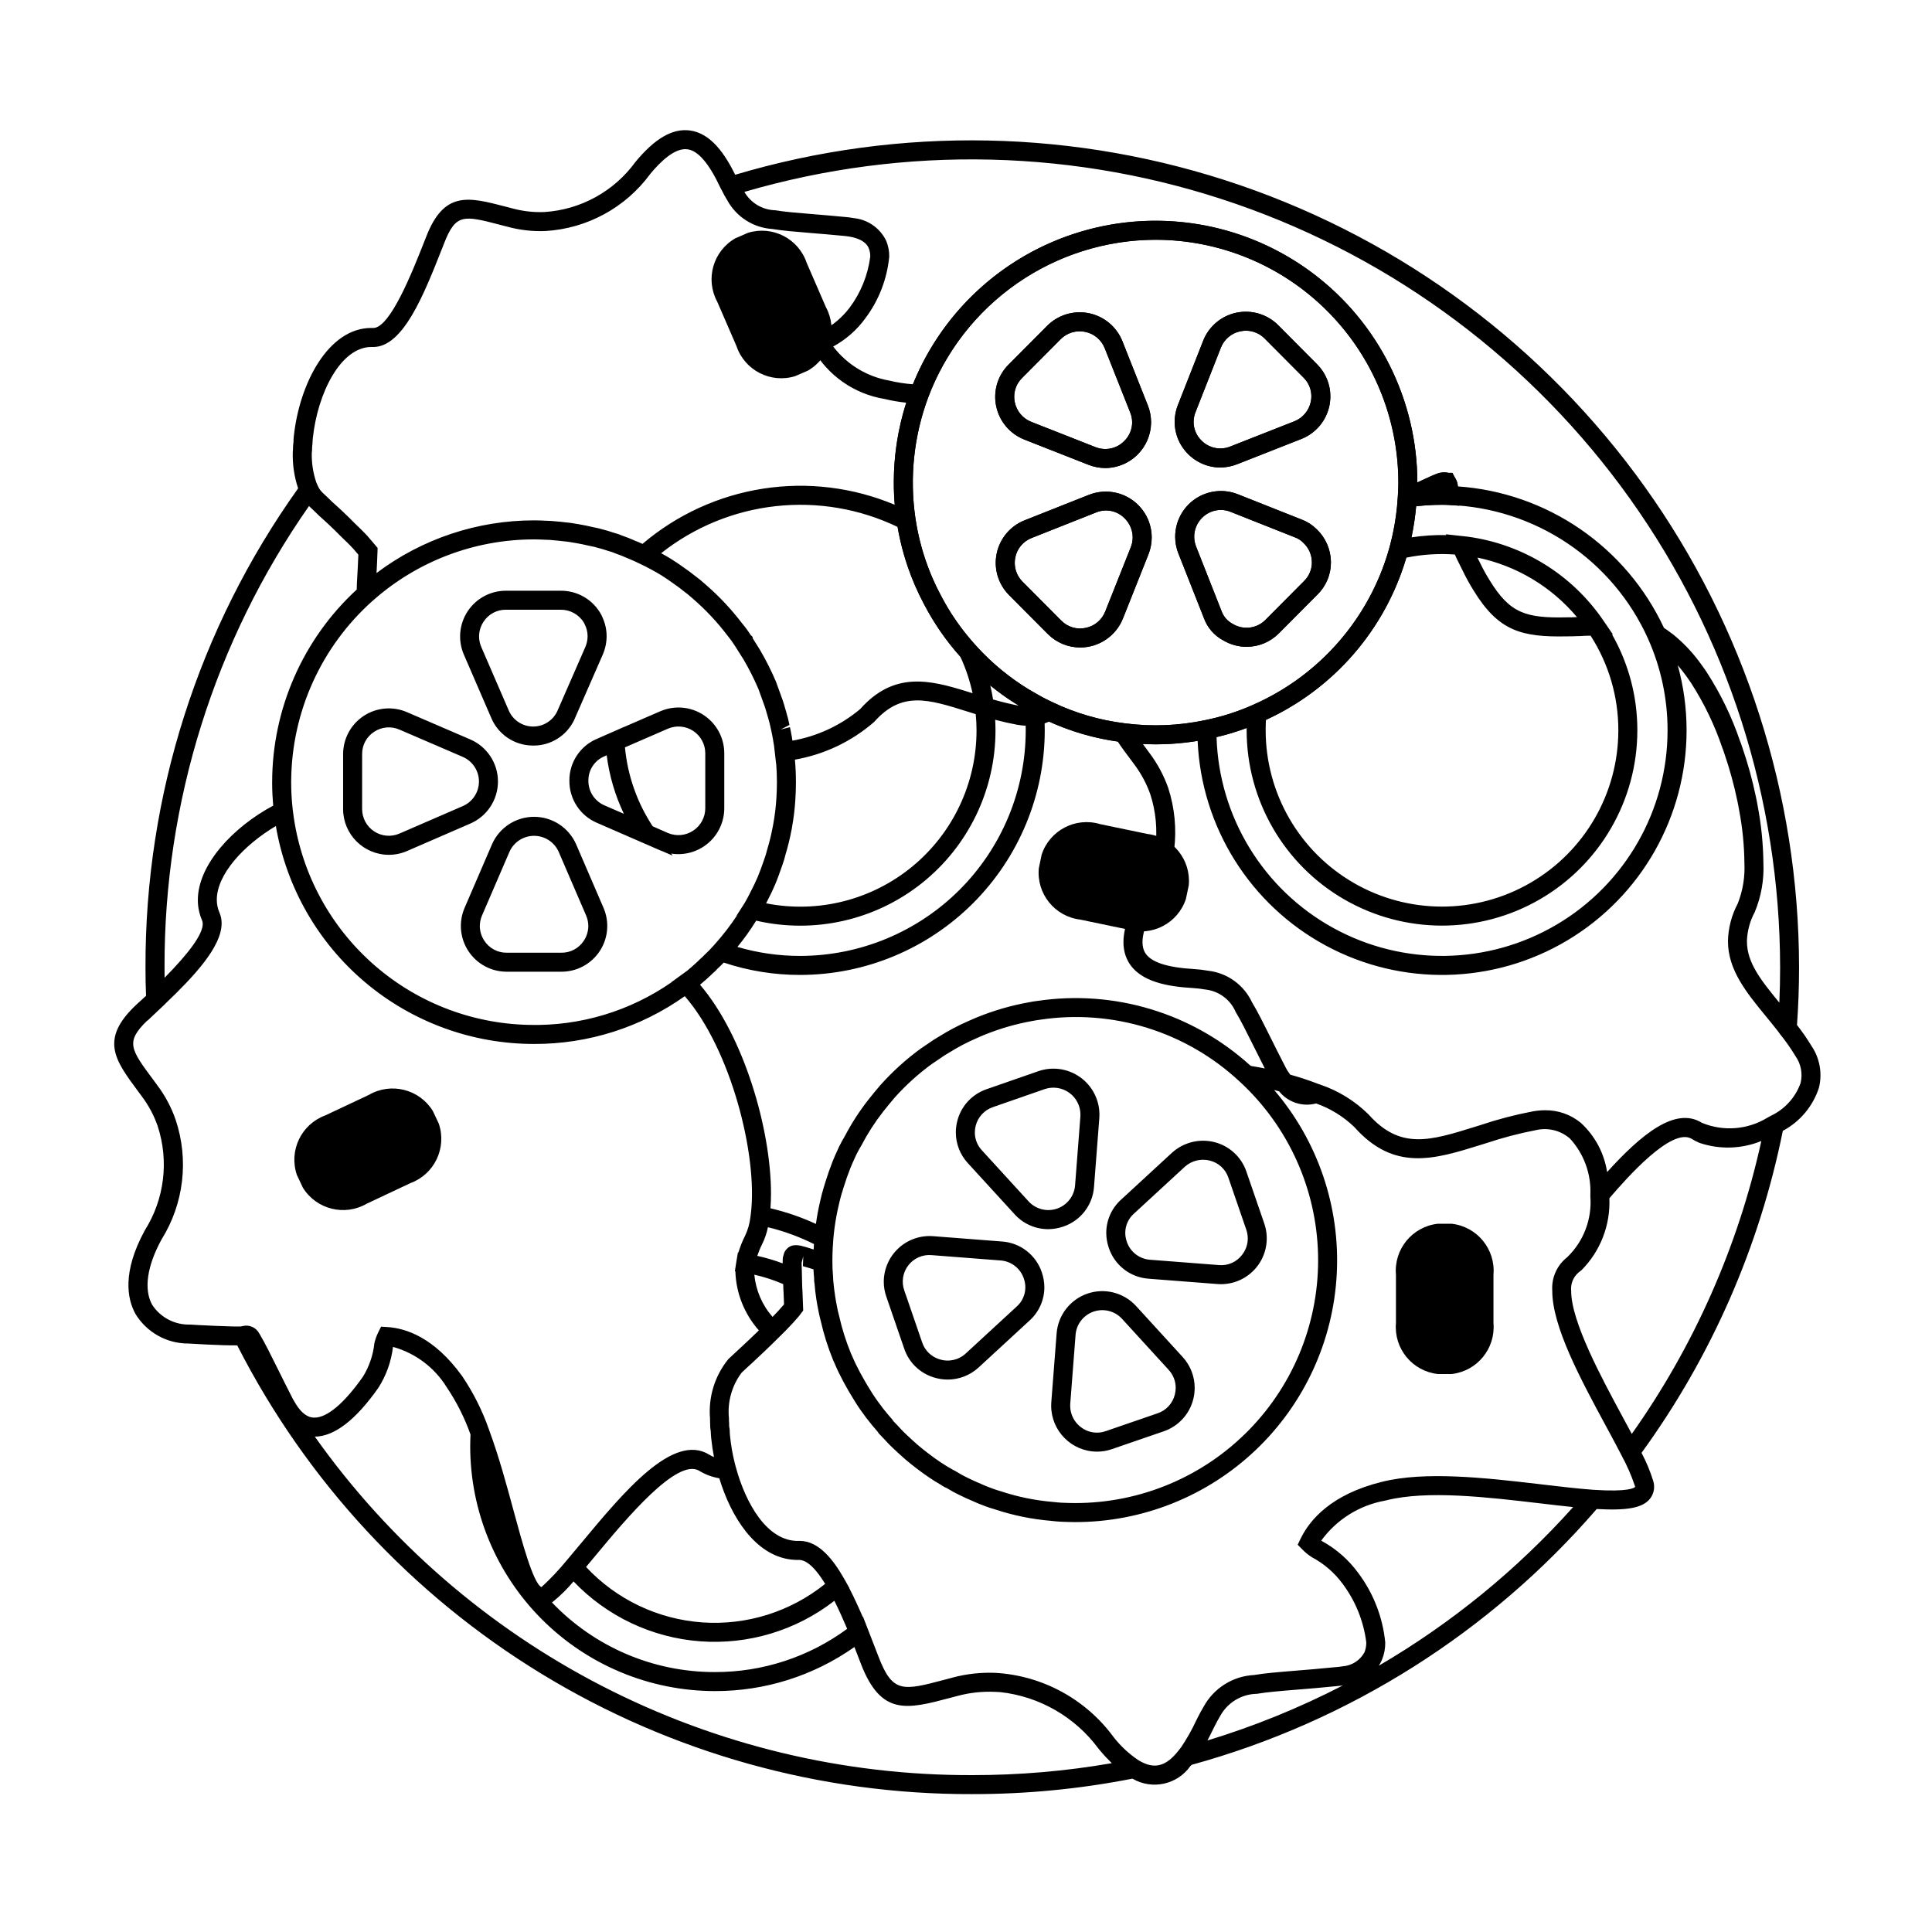 <?xml version="1.0" encoding="UTF-8"?>
<!-- Uploaded to: ICON Repo, www.svgrepo.com, Generator: ICON Repo Mixer Tools -->
<svg fill="#000000" width="800px" height="800px" version="1.1" viewBox="144 144 512 512" xmlns="http://www.w3.org/2000/svg">
 <g>
  <path d="m420.05 370.49-0.754 3.613c-0.633 6.762 4.234 12.793 10.977 13.602l12.516 2.606c6.504 1.953 13.375-1.637 15.492-8.086l0.754-3.613v-0.004c0.633-6.758-4.234-12.793-10.977-13.602l-12.516-2.606c-6.504-1.949-13.379 1.637-15.492 8.09zm-77.805-164.8-3.387 1.469c-5.891 3.379-8.012 10.836-4.781 16.809l5.09 11.73c2.156 6.438 9.051 9.984 15.543 7.992l3.387-1.469c5.887-3.383 8.008-10.84 4.781-16.812l-5.09-11.73v0.004c-2.156-6.441-9.051-9.984-15.543-7.992zm-81.965 236.07-1.574-3.34c-3.559-5.781-11.078-7.672-16.949-4.266l-11.566 5.445c-6.371 2.356-9.703 9.355-7.512 15.781l1.574 3.34h-0.004c3.559 5.785 11.078 7.676 16.949 4.266l11.566-5.445h0.004c6.367-2.352 9.699-9.352 7.512-15.781zm268.43 26.547h-3.695c-6.746 0.758-11.66 6.754-11.074 13.52v12.785c-0.586 6.762 4.328 12.762 11.074 13.516h3.695c6.746-0.754 11.66-6.754 11.074-13.516v-12.785c0.586-6.766-4.328-12.762-11.074-13.52z"/>
  <path d="m401.66 619.46c-40.289 0.125-79.824-10.926-114.21-31.918-34.387-20.996-62.281-51.109-80.582-87.004-4.391 0.051-12.773-0.48-12.875-0.488-5.738 0.043-11.078-2.922-14.074-7.812-2.219-3.988-3.59-11.074 2.441-22.152h-0.004c5.211-8.238 6.473-18.375 3.434-27.637-0.977-2.836-2.394-5.496-4.199-7.891l-1.004-1.359c-6.164-8.309-10.238-13.793-0.41-22.992 0.656-0.625 1.367-1.266 2.098-1.918l0.43-0.387c-0.109-2.508-0.148-4.969-0.148-7.543v-0.004c-0.133-45.5 14.016-89.895 40.449-126.93-1.059-3.164-1.535-6.5-1.406-9.836 0.039-0.309 0.055-0.617 0.051-0.926 0.008-0.52 0.051-1.043 0.129-1.559-0.004-0.488 0.023-0.973 0.082-1.457 1.48-14.043 9.156-28.734 20.531-28.734 0.152 0 0.305 0.004 0.453 0.012h0.062c4.488 0 10.371-14.895 13.535-22.914l0.453-1.141c4.742-12.367 11.238-10.676 21.039-8.121l1.777 0.461h-0.004c2.809 0.773 5.719 1.105 8.625 0.98 9.605-0.629 18.43-5.504 24.082-13.293 5.117-6.184 9.785-8.918 14.383-8.324 5.656 0.723 9.387 6.383 12.039 11.742l-0.004-0.004c43.781-13.031 90.539-12.07 133.75 2.75 43.211 14.82 80.715 42.762 107.28 79.922 26.562 37.16 40.863 81.691 40.906 127.37 0 5.117-0.184 10.254-0.547 15.285 1.395 1.777 2.684 3.633 3.852 5.566 2.191 3.242 2.906 7.262 1.965 11.059-1.594 4.906-5.023 9-9.574 11.426-6.203 30.805-18.973 59.91-37.441 85.332 1.246 2.352 2.273 4.809 3.066 7.348 0.559 1.652 0.246 3.473-0.84 4.836-1.93 2.375-5.894 3.16-14.105 2.703-28.27 32.723-65.621 56.312-107.31 67.781l-0.355 0.316c-3.465 4.949-10.152 6.414-15.363 3.356-13.984 2.746-28.203 4.117-42.453 4.098zm-174.23-94.738 0.004 0.004c19.723 27.82 45.848 50.496 76.172 66.105 30.324 15.609 63.953 23.703 98.059 23.594 12.391 0.012 24.762-1.047 36.969-3.164-1.141-1.117-2.227-2.289-3.246-3.519-0.043-0.059-0.094-0.117-0.145-0.176l-0.004-0.004-0.094-0.113c-6.207-8.426-15.656-13.871-26.059-15.02-0.461-0.035-0.93-0.062-1.402-0.074v0.004c-3.352-0.152-6.707 0.211-9.945 1.082l-1.898 0.5c-11.434 3.039-18.336 4.856-23.684-8.992l-1.727-4.473c-10.836 7.641-23.773 11.723-37.031 11.68-17.184-0.027-33.656-6.867-45.801-19.023-12.148-12.156-18.977-28.633-18.988-45.816 0-1.082 0.039-2.125 0.078-3.164-1.578-4.449-3.711-8.68-6.352-12.594-3.227-5.195-8.293-8.984-14.184-10.617l-0.012 0.043c-0.457 3.848-1.785 7.543-3.875 10.805-5.988 8.527-11.652 12.879-16.832 12.938zm218.46 85.859c3.984 2.375 7.106 1.582 10.422-2.652l0.668-0.852 0.004 0.004c1.531-2.269 2.879-4.66 4.031-7.144l0.438-0.863c0.523-1.023 1.004-1.965 1.516-2.773 2.688-4.934 7.742-8.113 13.352-8.402 2.883-0.488 6.43-0.773 10.918-1.141 3.051-0.25 6.555-0.531 10.602-0.941v0.004c0.656-0.043 1.312-0.121 1.961-0.23 2.43-0.164 4.613-1.555 5.789-3.691 0.34-0.848 0.508-1.758 0.488-2.672-0.719-5.656-2.898-11.027-6.324-15.586-2.152-2.898-4.926-5.285-8.117-6.977-0.902-0.578-1.734-1.258-2.481-2.027l-1.258-1.27 0.777-1.609c2.449-5.047 8.172-11.75 21.504-15.047l0.191-0.047c11.301-2.793 27.039-1.062 41.16 0.594l0.074 0.008c0.059 0.008 0.137 0.012 0.207 0.023l0.195 0.023 0.266 0.031 0.059 0.008 0.121 0.016 0.297 0.035c4.91 0.578 9.516 1.121 13.492 1.406 9.434 0.629 10.902-0.531 11.098-0.773l-0.109-0.344 0.004 0.004c-0.906-2.688-2.043-5.289-3.394-7.781-0.039-0.082-0.082-0.168-0.129-0.254-1.105-2.148-2.371-4.508-3.711-6.988l-0.031-0.051c-0.109-0.203-0.215-0.402-0.328-0.605-6.812-12.613-14.277-26.438-14.277-35.953l0.004 0.004c-0.246-3.438 1.238-6.769 3.953-8.891 4.34-4.18 6.594-10.078 6.141-16.086 0-0.148-0.004-0.297-0.004-0.445 0.262-5.477-1.672-10.832-5.375-14.883-0.117-0.109-0.242-0.211-0.363-0.316v0.004c-2.438-1.949-5.637-2.672-8.68-1.957-4.449 0.855-8.836 2.008-13.133 3.445l-1.5 0.465c-12.297 3.832-22.922 7.141-33.484-4.715h-0.004c-2.887-2.793-6.344-4.93-10.137-6.266-3.613 0.969-7.461-0.293-9.805-3.211-0.434-0.117-0.871-0.23-1.305-0.336v-0.004c11.566 13.512 17.504 30.949 16.582 48.711s-8.629 34.492-21.531 46.734c-12.898 12.242-30.012 19.062-47.797 19.051-1.246 0-2.539-0.051-3.832-0.102-0.941-0.062-1.719-0.117-2.5-0.223-5.055-0.418-10.047-1.434-14.863-3.027-0.836-0.242-1.691-0.516-2.555-0.832-1.305-0.473-2.578-1-3.852-1.586-0.848-0.344-1.723-0.762-2.609-1.191l-0.598-0.289c-0.348-0.156-0.715-0.352-1.074-0.547l-0.531-0.277c-0.574-0.316-1.105-0.637-1.633-0.953l-0.539-0.23c-0.191-0.098-0.379-0.207-0.559-0.328l-0.477-0.316c-1.098-0.637-2.016-1.199-2.934-1.824-1.078-0.715-2.234-1.555-3.332-2.394-1.094-0.824-2.129-1.66-3.172-2.547-0.969-0.859-1.992-1.785-2.973-2.707-0.688-0.637-1.344-1.289-1.938-1.938-0.586-0.637-1.113-1.211-1.691-1.789v-0.004c-0.293-0.262-0.543-0.57-0.734-0.914-0.98-1.121-2.023-2.367-3.016-3.672l-0.516-0.727c-1.004-1.32-1.934-2.695-2.781-4.117-0.934-1.477-1.871-3.141-2.75-4.746-0.855-1.605-1.648-3.238-2.332-4.871-0.164-0.336-0.242-0.5-0.324-0.707-1.41-3.441-2.531-6.992-3.344-10.621-0.234-0.84-0.453-1.824-0.621-2.754-0.195-0.922-0.348-1.871-0.512-2.867-0.211-1.324-0.367-2.754-0.473-4.078v-0.004c-0.105-0.496-0.141-1-0.113-1.504-0.078-0.688-0.133-1.477-0.168-2.297l-0.043-0.012c-0.574-0.199-0.961-0.309-1.32-0.414-0.719-0.191-1.082-0.312-1.438-0.43l0.09-2.621-0.434 1.738c-0.004 0.41 0.004 0.895 0.023 1.465h0.016l0.098 4.082c0 0.66 0.051 1.41 0.098 2.211l0.184 4.906-0.555 0.719c-0.383 0.551-0.809 1.07-1.273 1.555l-0.848 0.973c-1.434 1.559-2.676 2.801-3.969 4.047-2.508 2.508-4.848 4.699-6.934 6.633-1 0.898-1.922 1.77-2.75 2.551v-0.004c-2.59 3.469-3.785 7.777-3.348 12.082 0 0.215 0 0.438 0.004 0.66 0.043 0.383 0.059 0.766 0.047 1.148 0 0.27 0.031 0.539 0.09 0.801l0.062 0.562c0 0.484 0.043 1.059 0.09 1.539 0.246 2.445 0.672 4.871 1.273 7.254l0.262 0.98 0.059 0.211c2.508 9.145 8.133 19.551 16.641 19.34h0.039l0.004-0.004 0.215-0.004c5.176 0 9.035 5.32 11.605 9.785l0.016 0.02 0.016 0.031c0.07 0.117 0.137 0.234 0.203 0.352l0.023 0.047 0.035 0.051c0.078 0.145 0.164 0.289 0.242 0.434l0.98 1.766-0.023 0.023c1.293 2.496 2.508 5.164 3.57 7.625l0.074-0.059 4.148 10.695c3.734 9.656 6.41 8.945 17.703 5.957l1.938-0.516-0.004-0.004c3.719-0.988 7.566-1.406 11.41-1.234 12.426 0.746 23.867 6.988 31.223 17.027 1.82 2.336 3.996 4.371 6.445 6.031 0.09 0.055 0.176 0.109 0.266 0.164zm53.941-19.906c-0.508 0.07-1.043 0.129-1.578 0.164-4 0.406-7.539 0.695-10.613 0.941-4.367 0.355-7.816 0.637-10.543 1.094h0.004c-4.133 0.066-7.906 2.383-9.828 6.047-0.48 0.762-0.887 1.566-1.328 2.434l-0.418 0.82c-0.516 1.078-1.031 2.106-1.551 3.074 12.371-3.762 24.375-8.641 35.863-14.574zm-209.56-22.016c11.246 11.797 26.836 18.465 43.133 18.457 12.629 0.039 24.938-3.977 35.109-11.461-0.992-2.328-2.156-4.949-3.394-7.434v0.004c-10.109 7.859-22.777 11.684-35.551 10.738-12.77-0.949-24.734-6.606-33.574-15.871-1.648 1.98-3.492 3.793-5.5 5.41-0.074 0.055-0.148 0.109-0.223 0.156zm220.83 10.602h0.004c0.023 1.582-0.273 3.152-0.879 4.613-0.23 0.539-0.508 1.059-0.824 1.551 19.246-11.246 36.625-25.43 51.496-42.035-2.746-0.281-5.676-0.625-8.727-0.984-14.055-1.652-29.996-3.523-40.758-0.809l-0.012 0.004-0.262 0.066h0.004c-6.832 1.199-12.93 5.004-17.004 10.617l0.148 0.09c3.82 2.09 7.133 5 9.695 8.523 4.004 5.356 6.465 11.707 7.121 18.363zm-211.79-20c8.043 8.613 19.047 13.859 30.801 14.691 11.75 0.828 23.383-2.82 32.559-10.211-3.359-5.496-5.57-6.246-6.731-6.348v-0.004c-0.18-0.012-0.355-0.008-0.531 0.012-9.918 0-16.715-9.645-20.195-19.812-0.211-0.609-0.41-1.219-0.59-1.832h-0.004c-1.875-0.316-3.676-0.98-5.301-1.969-5.82-3.594-19.395 12.719-27.504 22.469-0.855 1.031-1.691 2.039-2.504 3.004zm-25.555-35.926c2.504 6.812 4.555 14.387 6.367 21.086 2.203 8.125 5.215 19.254 7.371 20.184h-0.004c2.352-2.16 4.547-4.481 6.574-6.941 1.227-1.441 2.523-3.004 3.879-4.629 11.473-13.797 24.469-29.438 34.023-23.531h-0.004c0.398 0.246 0.816 0.461 1.25 0.637-0.309-1.609-0.562-3.297-0.746-5.078-0.055-0.57-0.098-1.195-0.109-1.754-0.105-0.539-0.156-1.086-0.156-1.637v-0.258c0-0.168-0.008-0.336-0.027-0.5-0.004-0.324-0.012-0.652-0.012-0.988l0.004 0.004c-0.484-5.684 1.254-11.328 4.852-15.754 0.914-0.867 1.871-1.766 2.867-2.664 1.613-1.496 3.398-3.164 5.227-4.945h-0.004c-3.844-4.328-6.051-9.867-6.227-15.656l-0.129-0.02 0.289-1.91c0.031-0.195 0.059-0.387 0.094-0.582 0.023-0.184 0.059-0.363 0.09-0.547l0.332-1.938 0.129 0.02h-0.004c0.465-1.555 1.066-3.062 1.801-4.512 0.723-1.531 1.188-3.172 1.379-4.856l0.09-0.688 0.023-0.164c1.934-15.523-5.367-43.797-17.5-57.715v-0.004c-11.664 8.281-25.625 12.707-39.926 12.664-16.395 0.016-32.266-5.777-44.793-16.348-12.531-10.574-20.91-25.242-23.648-41.406-8.648 5.137-15.645 12.887-15.652 19.516-0.008 1.176 0.23 2.344 0.699 3.422 0.391 0.898 0.59 1.867 0.578 2.844 0 6.301-7.453 14.168-14.926 21.312v0.027l-4.742 4.481-0.004-0.078c-5.891 5.699-4.477 7.598 1.586 15.766l1.008 1.359-0.004 0.004c2.106 2.789 3.758 5.894 4.898 9.199 3.555 10.609 2.18 22.25-3.75 31.734-3.852 7.078-4.727 13.223-2.465 17.301 2.203 3.367 6 5.348 10.02 5.231 1.531 0.121 11.758 0.621 13.512 0.5 0.152-0.043 0.305-0.082 0.449-0.109v0.004c1.773-0.441 3.613 0.402 4.441 2.031l0.008 0.008v0.004l0.004 0.004v0.004l0.004 0.004v0.004l0.004 0.004c1.434 2.414 2.926 5.434 4.82 9.254 1.16 2.344 2.481 5.008 4.039 8.039 0.164 0.301 0.375 0.648 0.574 0.98l0.301 0.492c2.168 3.379 4.098 3.422 4.734 3.434 3.414 0.098 8.035-3.863 12.906-10.797l0.004 0.008c1.676-2.699 2.723-5.742 3.059-8.902 0.227-1.012 0.574-1.992 1.035-2.922l0.746-1.488 1.656 0.102c4.969 0.305 12.434 2.793 19.773 12.926h0.004c2.996 4.422 5.406 9.211 7.164 14.25zm123.06 10.324c0.266 0.113 0.52 0.254 0.758 0.422 0.387 0.23 0.859 0.516 1.293 0.754l0.57 0.301c0.262 0.141 0.531 0.289 0.812 0.414l0.66 0.316c0.797 0.383 1.578 0.762 2.426 1.105 1.238 0.566 2.387 1.047 3.582 1.477 0.773 0.289 1.52 0.523 2.316 0.754 4.504 1.496 9.172 2.445 13.902 2.832 0.801 0.102 1.477 0.148 2.144 0.195 1.25 0.051 2.477 0.102 3.652 0.102v-0.004c17.355 0.012 33.984-6.988 46.102-19.414 12.121-12.422 18.707-29.219 18.262-46.57-0.445-17.352-7.879-33.785-20.617-45.574l-0.102-0.09-0.004-0.008-0.004-0.004h-0.004c-14.195-13.277-33.68-19.328-52.898-16.434-0.719 0.098-1.359 0.188-1.996 0.324v-0.004c-4.398 0.781-8.699 2.023-12.836 3.703l-0.547 0.23c-0.5 0.211-1.023 0.43-1.543 0.676-2.492 1.074-4.898 2.34-7.195 3.781-0.875 0.5-1.727 1.047-2.547 1.637-0.836 0.574-1.445 1-2.106 1.426v-0.004c-3.535 2.586-6.789 5.527-9.719 8.781-1.082 1.285-2.144 2.543-3.16 3.844h0.004c-2.164 2.769-4.07 5.731-5.699 8.844-0.543 0.918-0.965 1.676-1.391 2.527-0.316 0.68-0.66 1.41-1 2.195l-0.227 0.535c-0.262 0.629-0.535 1.273-0.754 1.922-0.375 0.973-0.707 1.863-0.984 2.801-0.328 0.934-0.566 1.746-0.809 2.559l-0.195 0.637c-0.266 0.906-0.43 1.621-0.59 2.316-0.336 1.383-0.523 2.352-0.723 3.371-0.188 0.969-0.328 1.984-0.477 3-0.129 0.914-0.223 1.883-0.316 2.812l-0.168 2.481c-0.055 1.258-0.098 2.285-0.098 3.312-0.016 1.496 0.047 2.988 0.188 4.477 0.016 0.488 0.016 0.832 0.039 0.945 0.164 1.621 0.309 2.91 0.5 4.102 0.145 0.918 0.285 1.785 0.477 2.699 0.152 0.859 0.34 1.688 0.566 2.516l0.004 0.004c0.762 3.402 1.812 6.738 3.137 9.965l0.289 0.633c0.621 1.477 1.344 2.965 2.117 4.41 0.816 1.492 1.691 3.059 2.621 4.527v-0.004c0.898 1.496 1.883 2.934 2.953 4.312l0.512 0.707c0.852 1.066 1.637 2 2.457 2.934l0.367 0.52c0.645 0.645 1.23 1.273 1.855 1.957 0.508 0.547 1.062 1.102 1.668 1.664 0.953 0.906 1.938 1.793 2.832 2.586 0.93 0.789 1.898 1.566 2.922 2.344 1.02 0.781 2.086 1.555 3.098 2.227 1.059 0.727 2.098 1.336 3.168 1.945l0.113 0.059c0.109 0.055 0.223 0.121 0.34 0.191zm163.56-47.535c0 8.121 8.004 22.938 13.707 33.496 0.816 1.508 1.609 2.973 2.356 4.383 16.516-23.32 28.191-49.715 34.332-77.621-5.215 2.121-11.02 2.301-16.355 0.504l-0.02-0.008c0 0.004 0.031-0.004-0.016-0.004l-0.016-0.008-0.02-0.008h0.004c-0.699-0.289-1.371-0.637-2.008-1.039-5.258-3.215-17.137 10.25-21.84 15.723 0.305 7.102-2.367 14.008-7.375 19.055-0.266 0.227-0.543 0.441-0.816 0.641-1.402 1.219-2.125 3.043-1.934 4.891zm-216.46-4.32h-0.004c0.387 4.144 2.074 8.062 4.824 11.188l0.043-0.047c0.441-0.449 0.867-0.891 1.289-1.344l0.004-0.004 0.02-0.023 0.055-0.055 0.02-0.023 0.031-0.031 0.023-0.027v-0.004l0.031-0.027 0.023-0.031 0.031-0.031 1.055-1.199c0.172-0.18 0.305-0.328 0.414-0.461l-0.117-3.023c-0.051-0.82-0.098-1.637-0.102-2.363h-0.008c-2.461-1.066-5.019-1.898-7.637-2.492zm0.773-4.988h-0.004c2.285 0.5 4.535 1.164 6.727 1.988 0-0.625 0.016-1.133 0.051-1.523l0.246-0.898h-0.004c0.125-0.523 0.398-1.004 0.785-1.379 1.418-1.598 3.586-0.953 5.012-0.535v-0.004c0.23 0.055 0.457 0.125 0.68 0.207 0.461 0.156 0.707 0.238 1.035 0.324 0.152 0.043 0.289 0.082 0.418 0.121 0.004-0.16 0.016-0.316 0.02-0.477l0.051-0.957c-3.887-1.934-7.977-3.43-12.195-4.457-0.316 1.551-0.828 3.059-1.531 4.477-0.508 1.004-0.938 2.047-1.293 3.113zm3.5-12.605h-0.004c4.144 0.969 8.18 2.356 12.043 4.141 0.148-1.02 0.297-2.023 0.48-2.984 0.215-1.094 0.422-2.137 0.684-3.234 0.266-1.133 0.461-1.969 0.699-2.727v-0.004c0.062-0.262 0.137-0.523 0.227-0.777 0.277-0.934 0.543-1.832 0.867-2.738 0.281-0.953 0.656-1.973 1.035-2.941 0.211-0.652 0.535-1.426 0.852-2.176l0.227-0.543c0.375-0.867 0.738-1.645 1.102-2.422 0.508-1.02 0.988-1.875 1.523-2.785 1.75-3.34 3.801-6.512 6.125-9.484 1.055-1.359 2.16-2.668 3.262-3.977v0.004c3.231-3.606 6.828-6.863 10.738-9.715 0.738-0.477 1.305-0.867 1.871-1.258v-0.004c0.992-0.711 2.016-1.371 3.074-1.977 2.457-1.543 5.027-2.891 7.688-4.043 0.516-0.242 1.102-0.488 1.664-0.723l0.562-0.238h-0.004c4.449-1.812 9.074-3.152 13.805-3.996 0.68-0.145 1.445-0.254 2.269-0.367v0.004c20.367-3.019 41.012 3.238 56.281 17.055l0.309 0.195c1.234 0.191 2.441 0.41 3.621 0.656-1.18-2.312-2.223-4.41-3.164-6.297-1.805-3.625-3.227-6.488-4.551-8.664v0.004c-1.41-3.316-4.512-5.602-8.094-5.973-1.078-0.191-2.168-0.316-3.262-0.383-6.332-0.375-14.051-1.512-17.125-7.023-2.269-4.07-1.496-9.531 2.363-16.688h-0.004c5.219-8.242 6.492-18.379 3.484-27.656-1-2.816-2.418-5.465-4.207-7.856l-0.734-0.996c-0.703-0.961-1.363-1.855-1.992-2.672-0.641-0.867-1.191-1.664-1.684-2.422-6.285-0.887-12.41-2.668-18.191-5.289-0.395 0.176-0.789 0.332-1.188 0.469 0.02 0.59 0.031 1.195 0.031 1.824-0.012 17.184-6.84 33.66-18.988 45.816-12.145 12.152-28.617 18.996-45.801 19.02-6.891 0.016-13.738-1.09-20.273-3.269-0.473 0.492-0.961 0.969-1.457 1.422l-0.039 0.035-0.012 0.008-0.039 0.035-0.094 0.082c-0.273 0.344-0.586 0.66-0.934 0.938-0.301 0.254-0.551 0.512-0.801 0.766-0.84 0.789-1.824 1.684-2.918 2.582 11.566 13.516 18.805 38.223 18.809 55.316 0 1.363-0.051 2.676-0.141 3.93zm205.26-25.984c3.457-0.043 6.816 1.137 9.48 3.336 3.746 3.426 6.207 8.031 6.973 13.051 9.035-9.969 18.055-17.434 25.098-13.074l0.02 0.012 0.016 0.012c5.641 2.332 12.059 1.84 17.281-1.324v-0.004l0.02-0.012h0.004l0.02-0.012 0.004-0.004 0.02-0.012s-0.012-0.004 0.02-0.012l0.023-0.012 0.004-0.004 0.023-0.012 0.016-0.012 0.004-0.004 0.109-0.055 0.02-0.012 0.047-0.023 0.152-0.086h0.004l0.121-0.07 0.051-0.023 0.031-0.016 0.41-0.23 0.008 0.012c3.621-1.746 6.41-4.852 7.754-8.641 0.59-2.461 0.094-5.055-1.363-7.125l-0.043-0.07c-1.234-2.027-2.602-3.973-4.094-5.82l-0.535-0.738c-1.094-1.395-2.18-2.723-3.238-4.012-5.086-6.215-9.977-12.184-9.977-19.797l-0.004-0.004c0.07-3.481 0.961-6.898 2.598-9.973 1.348-3.422 1.949-7.098 1.762-10.77-0.047-4.664-0.508-9.316-1.383-13.898-0.191-1.094-0.32-1.816-0.477-2.508-0.883-4.269-2.039-8.477-3.457-12.598l-0.191-0.566c-0.098-0.289-0.191-0.582-0.32-0.871v0.004c-2.055-6.082-4.848-11.887-8.324-17.285-0.297-0.461-0.59-0.867-0.875-1.266l-0.5-0.699c-0.707-0.973-1.422-1.875-2.137-2.707h-0.004c1.559 5.613 2.348 11.414 2.344 17.238 0.008 22.824-11.992 43.973-31.594 55.676-19.602 11.699-43.91 12.227-64 1.387-20.09-10.836-32.996-31.445-33.98-54.25-4.793 0.789-9.66 1.066-14.516 0.828 0.348 0.469 0.707 0.961 1.082 1.469l0.738 1c2.082 2.785 3.731 5.867 4.891 9.141 3.457 10.629 2.066 22.234-3.797 31.746-2.016 3.734-4.07 8.828-2.391 11.836 1.426 2.562 5.703 4.016 13.074 4.449 1.262 0.078 2.523 0.227 3.773 0.449 5.035 0.594 9.402 3.75 11.551 8.344 1.418 2.328 2.883 5.277 4.742 9.008 1.18 2.371 2.527 5.082 4.137 8.188 0.215 0.445 0.461 0.871 0.746 1.273l0.512 0.719c2.535 0.707 5.039 1.531 7.438 2.461l0.453 0.156c4.84 1.625 9.242 4.34 12.871 7.934 8.398 9.422 16.281 6.977 28.227 3.254l1.492-0.461-0.004-0.004c4.5-1.508 9.098-2.711 13.758-3.602 1.082-0.199 2.184-0.301 3.285-0.305zm-269.09-22.617c13.414 0.316 26.578-3.641 37.598-11.297l-0.031-0.027 4.121-2.992v0.004c0.84-0.68 1.723-1.457 2.746-2.406l0.07-0.062 0.062-0.059c0.277-0.285 0.625-0.633 1.035-0.984 0.219-0.184 0.422-0.383 0.605-0.602 0.926-0.848 1.801-1.746 2.633-2.684l0.27-0.309c2.121-2.367 4.062-4.887 5.812-7.539l-0.074-0.02 1.859-2.898c0.09-0.141 0.176-0.281 0.262-0.422 0.645-1.066 1.156-2.098 1.668-3.121l0.016-0.023 0.023-0.055c0.656-1.262 1.234-2.461 1.766-3.715 0.562-1.344 1.055-2.746 1.535-4.109l0.168-0.48v-0.004c0.336-0.902 0.613-1.824 0.836-2.766 0.539-1.766 0.984-3.559 1.332-5.375l0.133-0.641v0.004c0.062-0.25 0.109-0.5 0.137-0.754 0.395-2.188 0.66-4.398 0.801-6.617 0.098-1.418 0.148-2.871 0.148-4.371 0-1.684-0.062-3.285-0.188-4.844l-0.023 0.004-0.551-4.844c-0.043-0.273-0.094-0.547-0.148-0.828-0.062-0.449-0.098-0.723-0.172-1.035-0.148-0.809-0.227-1.301-0.348-1.797l-0.121-0.555c-0.246-1.207-0.477-2.137-0.758-3.07-0.469-1.637-0.816-2.875-1.246-3.996l-1.383-3.832-0.004 0.004c-1.133-2.637-2.426-5.199-3.875-7.676-0.66-1.082-1.383-2.231-2.102-3.34l-0.195-0.297c-0.621-0.988-1.305-1.934-2.047-2.828-2.664-3.5-5.68-6.715-8.996-9.598-0.906-0.824-1.852-1.598-2.84-2.32-0.746-0.59-1.402-1.102-2.102-1.57-1.211-0.891-2.371-1.664-3.582-2.441-0.816-0.496-1.723-1.023-2.633-1.5-1.02-0.559-1.984-1.039-2.992-1.52l-1.398-0.668c-0.602-0.277-1.199-0.527-1.816-0.773-1.16-0.523-2.25-0.945-3.336-1.324h0.004c-0.496-0.227-1.008-0.406-1.535-0.539-1.34-0.438-2.441-0.773-3.582-1.059-0.305-0.098-0.621-0.172-0.938-0.223-0.289-0.055-0.582-0.109-0.871-0.18-1.188-0.285-2.336-0.527-3.488-0.719-1.102-0.191-2.188-0.383-3.32-0.477-0.855-0.102-1.664-0.199-2.422-0.25v0.004c-0.715-0.098-1.434-0.145-2.156-0.148-1.141-0.051-2.203-0.102-3.172-0.102v0.004c-15.754-0.016-30.961 5.758-42.734 16.219l-0.031 0.023v-0.004c-13.578 12.082-21.43 29.332-21.617 47.508-0.004 0.195-0.004 0.395-0.004 0.59h-0.004c0 2.316 0.129 4.633 0.379 6.938l0.055 0.465v0.004l0.062 0.516h0.004c1.891 15.312 9.227 29.434 20.668 39.785 11.438 10.352 26.219 16.246 41.641 16.609 0.129 0.004 0.258 0.008 0.387 0.008zm322.6-22.125c0.004 5.656 3.691 10.25 8.586 16.23 0.137-3.106 0.207-6.238 0.207-9.359h-0.004c-0.039-44.516-13.941-87.91-39.77-124.16-25.832-36.254-62.309-63.566-104.37-78.141-42.062-14.578-87.617-15.695-130.34-3.199 1.695 2.941 4.805 4.785 8.195 4.867 2.527 0.422 5.723 0.68 9.762 1.012 2.598 0.211 5.551 0.453 8.941 0.785 0.688 0.051 1.438 0.164 2.066 0.277 3.719 0.363 6.984 2.637 8.613 6 0.559 1.336 0.832 2.769 0.812 4.215-0.566 5.906-2.746 11.547-6.297 16.297-2.254 3.113-5.176 5.684-8.551 7.523 3.641 4.769 8.945 7.992 14.859 9.027 2.059 0.496 4.156 0.82 6.269 0.973 8.125-20.047 25.133-35.156 45.992-40.859 20.863-5.707 43.191-1.359 60.387 11.758 17.195 13.117 27.289 33.504 27.301 55.133 0.566-0.262 1.082-0.504 1.559-0.727 1.578-0.734 2.731-1.266 3.59-1.57 0.984-0.402 2.062-0.488 3.098-0.246h1.031l0.68 1.266v-0.004c0.332 0.496 0.57 1.051 0.691 1.637l0.078 0.629 0.012 0.055c11.621 0.801 22.812 4.703 32.418 11.297 9.602 6.594 17.266 15.637 22.191 26.191 0.074 0.047 0.137 0.098 0.207 0.145 0.422 0.277 0.906 0.605 1.391 0.984 0.633 0.43 1.23 0.906 1.797 1.422 2.441 2.109 4.621 4.504 6.488 7.137l0.488 0.676c0.34 0.477 0.688 0.957 1.012 1.465 3.66 5.672 6.609 11.773 8.777 18.168 0.16 0.371 0.305 0.754 0.422 1.141l0.168 0.488c1.492 4.32 2.707 8.73 3.633 13.203 0.164 0.711 0.305 1.523 0.449 2.305h-0.004c0.957 5 1.469 10.07 1.527 15.156 0.203 4.457-0.578 8.906-2.289 13.027-1.293 2.394-2.008 5.062-2.082 7.781zm-381.07-115.38c-25.043 35.836-38.41 78.527-38.285 122.25 0 0.934 0.004 1.848 0.016 2.758 6.715-6.805 10.105-11.582 10.109-14.262l0.004-0.004c0.004-0.336-0.062-0.672-0.195-0.98-0.734-1.688-1.113-3.508-1.105-5.352 0-9.383 9.352-19.34 19.969-25.012-0.172-1.922-0.27-3.879-0.281-5.836v-0.383h0.004c0.02-19.398 8.145-37.906 22.414-51.047v-0.004c0-0.922 0.062-2.082 0.152-3.633 0.09-1.484 0.191-3.328 0.277-5.606l-1.332-1.559c-1.008-1.098-2.129-2.168-3.254-3.242-2.027-2.078-4.051-3.953-5.824-5.527-0.945-0.941-1.781-1.727-2.516-2.414zm240.51 61.23c0.633 21.137 12.383 40.367 30.906 50.57 18.52 10.203 41.055 9.863 59.258-0.895 18.203-10.762 29.367-30.34 29.359-51.484 0.004-8.398-1.773-16.699-5.219-24.355v-0.004c-4.621-10.223-12.008-18.953-21.328-25.195-9.32-6.246-20.203-9.762-31.414-10.148l-1.672-0.051-0.004 0.004c-0.055-0.004-0.109-0.004-0.164 0-2.281 0.004-4.559 0.133-6.82 0.387-0.25 2.769-0.664 5.523-1.234 8.242 3.047-0.461 6.129-0.668 9.211-0.609l-0.094-0.207 5.797 0.637h-0.004c14.586 1.977 27.648 10.051 35.934 22.219v0.004l0.051 0.07 2.469 3.609-0.211 0.012h-0.004c4.402 7.734 6.711 16.484 6.699 25.387 0 18.496-9.867 35.586-25.887 44.832-16.016 9.25-35.75 9.25-51.77 0-16.016-9.246-25.883-26.336-25.883-44.832 0-0.195 0-0.395 0.004-0.59-2.606 0.965-5.273 1.766-7.981 2.398zm-126.97 55.613c5.41 1.586 11.016 2.387 16.652 2.379 15.848-0.027 31.039-6.336 42.242-17.547 11.199-11.211 17.496-26.406 17.508-42.254 0-0.41-0.004-0.809-0.016-1.199v-0.004c-0.672-0.035-1.344-0.109-2.012-0.219h-0.004l-0.02-0.004h-0.004l-0.094-0.012-0.035-0.004c-1.922-0.355-3.828-0.781-5.914-1.332 0.055 0.949 0.082 1.871 0.082 2.777l0.004-0.004c0.012 15.781-7.18 30.711-19.531 40.535-12.352 9.828-28.512 13.48-43.891 9.922-1.5 2.43-3.16 4.758-4.969 6.965zm140.06-60.172c-0.055 0.922-0.074 1.844-0.074 2.75 0 16.695 8.906 32.121 23.363 40.469 14.461 8.348 32.273 8.348 46.73 0 14.461-8.348 23.367-23.773 23.367-40.469 0.012-8.891-2.543-17.594-7.352-25.07-0.449 0.016-0.879 0.035-1.32 0.031-0.91 0.055-1.719 0.102-2.519 0.102-0.699 0.051-1.566 0.051-2.367 0.051-12.113 0.25-18.199-1.367-24.82-12.188v-0.004c-1.02-1.633-1.949-3.316-2.789-5.051l-1.391-2.801c-0.281-0.555-0.531-1.109-0.766-1.652l-0.004 0.004c-4.301-0.309-8.625-0.027-12.852 0.832-5.606 19.035-19.176 34.715-37.207 42.996zm-132.46 48.613h-0.004c13.719 2.715 27.93-0.859 38.73-9.742 10.801-8.883 17.051-22.137 17.035-36.121 0-1.359-0.07-2.766-0.211-4.273-0.602-0.184-1.195-0.371-1.785-0.555l-0.062-0.02c-0.117-0.039-0.242-0.078-0.359-0.113-10.469-3.293-17.387-5.457-24.66 2.695l-0.051 0.055c-5.957 5.188-13.219 8.641-21 9.996 0.176 1.922 0.266 3.891 0.266 5.969 0 1.625-0.051 3.191-0.156 4.711-0.145 2.34-0.426 4.672-0.836 6.977-0.047 0.387-0.117 0.766-0.207 1.141-0.395 2.106-0.906 4.191-1.527 6.242-0.254 1.07-0.574 2.129-0.957 3.164-0.664 1.898-1.191 3.391-1.801 4.836-0.586 1.379-1.215 2.699-1.902 4.016-0.172 0.344-0.344 0.684-0.516 1.023zm6.309-46.68c0.156 0.621 0.266 1.242 0.375 1.863 0.102 0.457 0.18 0.922 0.234 1.387 0.023 0.105 0.043 0.215 0.062 0.32h0.004c6.598-1.168 12.773-4.047 17.914-8.344l0.016-0.016c8.934-10.035 18.332-7.769 28.25-4.691l0.168 0.051 0.02 0.008c0.27 0.082 0.543 0.168 0.812 0.254l0.051 0.016 0.098 0.031 0.059 0.016 0.215 0.07 0.121 0.039c-0.715-3.34-1.801-6.59-3.238-9.691-3.777-4.191-7-8.852-9.586-13.863-3.461-6.41-5.84-13.344-7.047-20.523-10.051-4.824-21.25-6.731-32.332-5.496-11.078 1.23-21.586 5.555-30.328 12.469 0.887 0.469 1.801 1.008 2.676 1.539 1.359 0.867 2.609 1.703 3.812 2.594 0.715 0.477 1.477 1.066 2.231 1.664 1.094 0.797 2.141 1.652 3.141 2.562 3.539 3.07 6.754 6.496 9.594 10.223l0.02 0.023 0.012 0.012c0.812 0.953 1.551 1.969 2.215 3.031l0.535 0.512 0.031 0.375c0.656 1.016 1.309 2.059 1.922 3.066 1.59 2.715 3.004 5.527 4.238 8.418l1.422 3.926c0.469 1.211 0.867 2.594 1.25 3.949 0.43 1.453 0.699 2.535 0.914 3.617l-2.316 1.199zm88.953-1c7.016 0.898 14.129 0.613 21.043-0.852 3.938-0.797 7.785-1.973 11.488-3.519l1.27-0.555c0.129-0.055 0.254-0.113 0.383-0.172h0.004c17.27-7.75 30.27-22.684 35.566-40.852 0.074-0.25 0.145-0.504 0.211-0.754l0.137-0.512v-0.004c0.879-3.332 1.496-6.731 1.836-10.16l0.215-2.719c0.098-1.246 0.145-2.488 0.145-3.734 0-20.258-9.543-39.328-25.75-51.48-16.211-12.148-37.191-15.957-56.637-10.273-19.441 5.68-35.078 20.188-42.195 39.152l-0.023 0.062v-0.004c-3.758 10.098-4.938 20.969-3.434 31.637l0.09 0.613 0.02 0.117c1.055 7.043 3.324 13.852 6.715 20.117 2.301 4.465 5.148 8.625 8.477 12.387l0.66 0.734c0.07 0.078 0.137 0.16 0.211 0.238v0.004c4.027 4.473 8.684 8.336 13.824 11.469l3.805 2.164c0.895 0.473 1.809 0.914 2.731 1.352 5.984 2.844 12.391 4.707 18.969 5.516zm-35.121-6.344c2.539 0.723 4.723 1.246 6.879 1.66-2.656-1.609-5.199-3.402-7.609-5.367 0.293 1.223 0.535 2.461 0.73 3.707zm128.36-37.598 0.703 1.406c0.766 1.586 1.617 3.125 2.547 4.621 5.34 8.734 9.57 10.055 20.488 9.805 0.758 0 1.504 0.004 2.258-0.047 0.133 0 0.262-0.004 0.391-0.004-6.769-8.082-16.066-13.645-26.387-15.781zm-291.46-2.566-0.031 0.992c-0.074 2.254-0.168 4.121-0.254 5.668 12.039-9.066 26.703-13.969 41.773-13.957 1.047 0 2.199 0.051 3.297 0.102 0.754 0.035 1.664 0.055 2.527 0.168 0.684 0.035 1.59 0.145 2.449 0.25 1.176 0.098 2.41 0.305 3.644 0.52 1.246 0.211 2.516 0.477 3.832 0.789l0.586 0.121 0.004 0.004c0.484 0.082 0.965 0.195 1.438 0.344 1.082 0.262 2.301 0.633 3.578 1.059h-0.004c0.688 0.172 1.359 0.402 2.004 0.695 1.02 0.344 2.254 0.828 3.426 1.359 0.629 0.242 1.277 0.523 1.934 0.82l-0.004 0.004c9.094-7.742 20.16-12.812 31.961-14.641 11.805-1.832 23.883-0.348 34.895 4.277-0.164-1.945-0.246-3.918-0.246-5.898-0.008-7.184 1.102-14.32 3.297-21.16-1.93-0.195-3.84-0.52-5.723-0.98-8.059-1.309-15.082-6.215-19.086-13.332l-0.758-1.551 1.172-1.266v0.004c0.668-0.754 1.43-1.422 2.269-1.98 2.773-1.484 5.199-3.555 7.102-6.062 2.965-3.965 4.852-8.629 5.477-13.543 0.02-0.762-0.117-1.523-0.402-2.231-0.246-0.566-0.984-2.289-4.898-3.031l-0.004-0.004c-0.523-0.098-1.051-0.168-1.582-0.215-3.414-0.332-6.344-0.57-8.914-0.781-4.156-0.34-7.445-0.609-10.156-1.059-5.016-0.324-9.516-3.191-11.93-7.602-0.527-0.848-1.012-1.727-1.449-2.625l-0.281-0.512c-3.094-6.621-5.984-10.02-8.836-10.383-3.344-0.453-7.203 3.32-9.859 6.543v-0.004c-6.539 8.922-16.719 14.465-27.762 15.121-3.406 0.141-6.809-0.246-10.098-1.145l-1.77-0.457c-9.871-2.574-11.93-3.113-15.074 5.074l-0.457 1.16c-4.836 12.242-10.309 26.098-18.238 26.102-0.152 0.004-0.324-0.004-0.488-0.008-8.137 0-14.273 12.219-15.531 24.199-0.039 0.406-0.082 0.875-0.082 1.301-0.059 0.602-0.102 0.922-0.102 1.211l-0.004-0.004c0.008 0.457-0.02 0.91-0.086 1.359-0.066 2.656 0.336 5.305 1.195 7.816l0.395 0.906 0.031 0.066c0.289 0.656 0.707 1.246 1.223 1.742l0.016 0.016c0.781 0.73 1.656 1.559 2.535 2.434 1.746 1.543 3.856 3.504 5.918 5.613 1.137 1.086 2.328 2.231 3.477 3.477zm190.65 239.5c-6.703-0.023-12.129-5.453-12.148-12.152 0-0.301 0.012-0.602 0.031-0.906l1.41-18.246c0.363-4.824 3.555-8.973 8.125-10.562 4.57-1.586 9.645-0.309 12.918 3.254l12.344 13.508c2.062 2.234 3.203 5.164 3.203 8.203 0 1.008-0.125 2.008-0.367 2.984-0.992 3.973-3.926 7.176-7.793 8.512l-13.762 4.734v0.004c-1.273 0.441-2.613 0.668-3.961 0.668zm-7.109-12.148v-0.004c0.004 2.211 1.039 4.293 2.793 5.633 1.875 1.477 4.379 1.887 6.629 1.086l13.762-4.734c2.273-0.766 3.992-2.648 4.555-4.981 0.145-0.582 0.219-1.184 0.223-1.785 0-1.77-0.676-3.473-1.887-4.766l-0.004-0.008-12.34-13.504v0.004c-1.918-2.082-4.891-2.824-7.562-1.895-2.672 0.934-4.539 3.359-4.746 6.184l-1.406 18.238c-0.012 0.176-0.016 0.352-0.016 0.527zm-32.453-6.949v-0.004c-1.281 0-2.551-0.203-3.769-0.594-3.648-1.141-6.531-3.957-7.754-7.578l-4.742-13.781c-0.453-1.273-0.684-2.613-0.684-3.965 0.008-3.383 1.426-6.609 3.914-8.902 2.484-2.293 5.816-3.445 9.188-3.18l18.23 1.41c4.859 0.336 9.031 3.578 10.562 8.203 0.434 1.273 0.66 2.609 0.664 3.953-0.008 3.383-1.461 6.606-3.992 8.852l-13.43 12.375c-2.234 2.055-5.152 3.199-8.188 3.207zm-11.211-22.715 0.121 0.309 4.328 12.594c0.715 2.109 2.394 3.75 4.523 4.414 2.445 0.816 5.141 0.23 7.023-1.527l13.438-12.383c1.484-1.289 2.336-3.152 2.348-5.113 0-0.797-0.137-1.59-0.398-2.344-0.895-2.707-3.34-4.606-6.184-4.805l-18.234-1.41c-2.394-0.219-4.734 0.805-6.203 2.707-1.469 1.906-1.867 4.426-1.047 6.691zm83.656-2.566c-0.32 0-0.648-0.016-0.973-0.039l-18.23-1.41-0.004-0.004c-4.859-0.336-9.035-3.578-10.562-8.203-0.434-1.273-0.66-2.609-0.664-3.953 0.008-3.383 1.461-6.606 3.992-8.852l13.43-12.375c3.055-2.773 7.297-3.824 11.293-2.797 3.93 1.004 7.09 3.918 8.41 7.758l4.738 13.758c1.285 3.703 0.703 7.801-1.566 11-2.269 3.199-5.945 5.106-9.867 5.113zm-25.391-13.617-0.004-0.004c0 0.797 0.137 1.59 0.398 2.344 0.895 2.703 3.336 4.602 6.18 4.801l18.234 1.41c2.383 0.223 4.711-0.809 6.152-2.719 0.969-1.234 1.5-2.758 1.5-4.324 0-0.805-0.137-1.605-0.402-2.363v-0.004l-4.738-13.758c-0.758-2.246-2.606-3.949-4.906-4.519-2.348-0.602-4.84 0.016-6.641 1.641l-13.43 12.375c-1.484 1.289-2.34 3.152-2.348 5.117zm-20.457-0.961-0.004-0.004c-3.383-0.008-6.606-1.441-8.871-3.953l-12.348-13.504h-0.004c-2.07-2.223-3.223-5.148-3.223-8.188 0.004-1.008 0.129-2.008 0.375-2.984 0.996-3.977 3.945-7.176 7.832-8.48l13.758-4.789c3.719-1.254 7.812-0.645 11.004 1.645 3.191 2.285 5.086 5.969 5.09 9.895 0 0.301-0.012 0.605-0.031 0.906l-1.41 18.25c-0.34 4.828-3.551 8.98-8.145 10.52-1.293 0.449-2.656 0.68-4.027 0.684zm-19.414-25.617c0.004 1.762 0.68 3.461 1.895 4.742l12.359 13.516c1.91 2.078 4.871 2.828 7.543 1.906 2.668-0.918 4.539-3.332 4.766-6.144l1.406-18.234c0.012-0.184 0.02-0.367 0.02-0.551v-0.004c-0.012-2.297-1.129-4.449-2.996-5.781-1.871-1.336-4.266-1.695-6.445-0.965l-13.742 4.781 0.004 0.004c-2.273 0.758-4 2.625-4.582 4.949-0.148 0.582-0.227 1.18-0.227 1.781zm-109.53-42.617h-14.559c-4.074 0-7.875-2.051-10.117-5.457-2.242-3.402-2.625-7.707-1.016-11.453l7.258-16.832c1.934-4.438 6.316-7.305 11.156-7.305 4.84 0 9.219 2.867 11.156 7.301l7.258 16.836c1.609 3.746 1.23 8.051-1.012 11.457-2.242 3.402-6.047 5.453-10.125 5.453zm-21.652-12.098v0.004c0.008 1.379 0.422 2.731 1.188 3.879 1.297 2 3.523 3.199 5.906 3.18h14.559c2.383 0.02 4.613-1.18 5.91-3.18 0.766-1.152 1.176-2.5 1.188-3.883-0.004-0.973-0.207-1.934-0.594-2.824l-7.254-16.828h0.004c-1.141-2.59-3.703-4.258-6.531-4.258-2.832 0-5.391 1.672-6.531 4.262l-7.254 16.828v-0.004c-0.387 0.895-0.586 1.855-0.59 2.828zm51.098-18.66-2.508-1.086c-0.262-0.09-0.516-0.188-0.773-0.301l-16.785-7.309c-4.461-1.902-7.336-6.301-7.297-11.152v-0.031 0.004c-0.031-4.832 2.852-9.203 7.301-11.078l7.09-3.117v0.016l9.676-4.199 0.004 0.004c3.75-1.633 8.07-1.262 11.488 0.98 3.422 2.238 5.484 6.051 5.488 10.141v14.562c0 3.555-1.555 6.934-4.258 9.246s-6.285 3.328-9.797 2.777zm-5.289-7.777 4.016 1.77c2.203 0.938 4.731 0.707 6.723-0.613 1.996-1.32 3.199-3.551 3.199-5.945v-14.562c-0.004-2.391-1.207-4.617-3.207-5.93s-4.523-1.527-6.719-0.578l-0.004 0.004-11.355 4.934v-0.004c0.699 7.473 3.223 14.66 7.352 20.926zm-17.039-12.07h0.004c-0.027 2.84 1.66 5.418 4.269 6.531l5.125 2.223h0.004c-2.332-4.891-3.867-10.121-4.547-15.492l-0.574 0.25h-0.004c-2.617 1.074-4.316 3.641-4.273 6.473zm-52.891 19.629h0.004c-6.699-0.012-12.121-5.449-12.113-12.145v-14.562c0.008-4.086 2.074-7.894 5.496-10.129 3.422-2.231 7.738-2.59 11.484-0.949l16.719 7.207c4.449 1.918 7.336 6.301 7.336 11.148 0 4.852-2.887 9.234-7.336 11.152l-16.723 7.258h-0.004c-1.531 0.672-3.188 1.02-4.859 1.02zm-7.074-12.145h0.004c-0.008 2.391 1.195 4.629 3.199 5.941 2 1.312 4.531 1.523 6.723 0.562l16.727-7.258h0.004c2.609-1.117 4.305-3.688 4.305-6.531 0-2.84-1.695-5.41-4.305-6.531l-16.719-7.203v0.004c-2.195-0.984-4.742-0.773-6.746 0.559-2.004 1.289-3.207 3.512-3.188 5.894zm45.348-16.809-0.258-0.004h0.004c-4.758-0.066-9.031-2.945-10.875-7.336l-7.258-16.773v0.004c-1.617-3.746-1.238-8.055 1-11.461 2.242-3.41 6.051-5.461 10.129-5.461h14.508c4.543-0.051 8.73 2.449 10.84 6.473l0.297 0.664h-0.004c0.703 1.547 1.066 3.223 1.066 4.922-0.008 1.668-0.352 3.32-1.016 4.856l-7.59 17.352c-1.996 4.168-6.219 6.805-10.84 6.766zm-14.355-28.934h0.004c0 0.973 0.203 1.938 0.594 2.832l7.254 16.766c1.078 2.547 3.551 4.227 6.316 4.293 2.766 0.07 5.316-1.484 6.523-3.977l7.473-17.098c0.391-0.902 0.594-1.875 0.598-2.856-0.004-1.117-0.273-2.215-0.785-3.203l-0.223-0.434h0.004c-1.312-2.133-3.648-3.418-6.152-3.387h-14.508c-2.383-0.02-4.613 1.18-5.91 3.18-0.766 1.152-1.176 2.5-1.184 3.883zm159.32 2.945c-3.199-0.004-6.273-1.27-8.543-3.527l-10.293-10.344c-2.891-2.891-4.125-7.039-3.293-11.039 0.836-4 3.633-7.312 7.434-8.805l17.02-6.746v0.004c3.734-1.473 7.949-1.008 11.277 1.238 3.324 2.246 5.324 5.988 5.352 10 0 1.547-0.293 3.078-0.859 4.516l-6.754 16.988h-0.004c-1.84 4.648-6.332 7.707-11.336 7.715zm-17.352-22.395v-0.004c0 1.871 0.75 3.66 2.082 4.969l10.281 10.332c1.68 1.695 4.109 2.414 6.441 1.906 2.371-0.477 4.332-2.133 5.199-4.387l6.75-16.973c0.336-0.836 0.512-1.73 0.512-2.629-0.016-1.898-0.785-3.711-2.133-5.047-1.973-2.027-4.984-2.644-7.594-1.551l-0.004 0.004-17.031 6.75c-2.234 0.848-3.879 2.781-4.348 5.125-0.105 0.492-0.156 0.996-0.156 1.5zm61.453 22.215c-2.144 0-4.25-0.57-6.102-1.656-2.469-1.289-4.356-3.469-5.273-6.098l-6.676-16.914-0.004-0.004c-0.582-1.449-0.883-2.996-0.883-4.559 0.027-4.004 2.027-7.738 5.352-9.98 3.32-2.238 7.531-2.695 11.258-1.219l17 6.742 0.098 0.035v0.004c1.414 0.547 2.695 1.387 3.766 2.465l0.145 0.137v-0.004c2.266 2.215 3.578 5.227 3.656 8.395v0.137c0.004 0.055 0.004 0.117 0.004 0.172v-0.004c0.004 3.207-1.289 6.281-3.582 8.523l-10.262 10.312c-2.254 2.254-5.312 3.519-8.496 3.516zm-13.895-29.203c0.004 0.918 0.18 1.828 0.523 2.68l6.699 16.984 0.004-0.004c0.512 1.5 1.582 2.746 2.992 3.473 2.758 1.68 6.305 1.266 8.605-1l10.273-10.324h-0.004c1.344-1.301 2.102-3.09 2.102-4.957v-0.102c-0.027-1.926-0.832-3.758-2.234-5.078l-0.062-0.062-0.059-0.055c-0.582-0.574-1.273-1.023-2.031-1.316l-0.031-0.012-0.051-0.016-17.027-6.754c-2.613-1.078-5.617-0.461-7.602 1.555-1.324 1.32-2.082 3.113-2.098 4.988zm-23.512-18.172h-0.004c-1.543 0-3.074-0.297-4.512-0.863l-17.047-6.707v-0.004c-3.734-1.488-6.492-4.731-7.363-8.656l-0.043-0.211h-0.004c-0.812-3.977 0.422-8.098 3.293-10.969l10.273-10.32v-0.004c2.898-2.879 7.047-4.113 11.051-3.289 4 0.828 7.32 3.609 8.84 7.402l6.754 17.047c0.57 1.43 0.863 2.953 0.867 4.492-0.078 6.648-5.457 12.02-12.109 12.082zm-19.691-12.25 17.02 6.695h-0.004c2.637 1.066 5.656 0.438 7.648-1.594 1.332-1.297 2.09-3.074 2.102-4.93-0.008-0.91-0.184-1.805-0.52-2.648l-6.75-17.027c-0.891-2.223-2.836-3.852-5.18-4.336-2.344-0.484-4.773 0.238-6.477 1.926l-10.262 10.312c-1.324 1.301-2.07 3.082-2.07 4.941 0 0.488 0.051 0.977 0.148 1.457 0.48 2.356 2.113 4.309 4.344 5.203zm50.09 12.102v0.004c-1.016 0-2.023-0.133-3.008-0.391-2.102-0.559-4.012-1.668-5.539-3.219-2.254-2.231-3.523-5.269-3.531-8.445 0-1.555 0.305-3.098 0.891-4.539l6.691-17.016c1.5-3.797 4.812-6.586 8.809-7.418s8.145 0.402 11.039 3.285l10.273 10.328 0.023 0.023c2.277 2.258 3.559 5.332 3.559 8.539-0.004 0.691-0.062 1.379-0.18 2.059-0.02 0.109-0.039 0.219-0.062 0.328-0.809 4.023-3.594 7.367-7.406 8.887l-17.047 6.707c-1.438 0.57-2.965 0.867-4.512 0.871zm-7.039-12.039c0.008 1.84 0.754 3.598 2.07 4.883 1.984 2.035 5.004 2.668 7.641 1.602l17.027-6.699v-0.004c2.699-1.098 4.465-3.715 4.473-6.625-0.004-1.867-0.762-3.656-2.102-4.957l-0.016-0.016-10.273-10.328h0.004c-1.684-1.691-4.109-2.414-6.441-1.906-2.34 0.48-4.281 2.106-5.156 4.328l-6.695 17.027c-0.348 0.859-0.527 1.773-0.531 2.695z"/>
  <path d="m450.23 341.25c-2.949-0.008-5.894-0.199-8.82-0.574-7.117-0.871-14.047-2.887-20.523-5.969-1.426-0.688-2.844-1.371-4.207-2.156-6.758-3.688-12.836-8.512-17.957-14.262-9.039-10.094-14.973-22.582-17.082-35.969-1.77-11.703-0.527-23.668 3.609-34.758 7.66-20.461 24.508-36.121 45.473-42.266 20.965-6.141 43.602-2.051 61.09 11.043 17.488 13.098 27.785 33.664 27.797 55.512 0.566-0.262 1.082-0.504 1.559-0.727 1.578-0.734 2.731-1.266 3.59-1.57 0.984-0.402 2.062-0.488 3.098-0.246h1.031l0.68 1.266v-0.004c0.332 0.496 0.57 1.051 0.691 1.633l0.078 0.629h0.004c0.027 0.152 0.039 0.305 0.043 0.457 0.051 0.508 0.102 1.105 0.152 1.848l0.188 2.894-2.887-0.215c-0.586-0.043-1.086-0.047-1.727-0.043h-0.004c-2.277 0.004-4.555 0.133-6.816 0.387-0.371 4.113-1.102 8.188-2.191 12.172-5.469 20.172-19.824 36.758-39.004 45.062-4.406 1.969-9.012 3.441-13.742 4.391-4.644 0.969-9.375 1.457-14.121 1.465zm0-133.71c-13.094 0.047-25.867 4.066-36.629 11.527-10.762 7.465-19.004 18.016-23.637 30.266-3.828 10.289-4.981 21.383-3.344 32.238 3.047 19.727 15.059 36.93 32.523 46.586 1.309 0.754 2.609 1.379 3.918 2.004v0.004c5.984 2.844 12.391 4.707 18.965 5.516 7.094 0.934 14.297 0.656 21.297-0.824 4.375-0.879 8.645-2.242 12.723-4.062 10.453-4.559 19.504-11.82 26.215-21.043 6.707-9.223 10.832-20.07 11.949-31.422l0.215-2.719c0.098-1.246 0.145-2.488 0.145-3.734-0.02-17.059-6.805-33.41-18.867-45.473s-28.414-18.844-45.473-18.863zm-19.977 108.05c-3.199-0.004-6.273-1.27-8.543-3.527l-10.293-10.344c-2.891-2.891-4.129-7.039-3.293-11.039 0.836-4 3.629-7.312 7.434-8.805l17.02-6.746v0.004c4.5-1.781 9.629-0.719 13.051 2.703 3.426 3.418 4.492 8.547 2.719 13.051l-0.004 0.012-6.75 16.977h-0.004c-1.84 4.648-6.332 7.707-11.336 7.715zm6.879-36.309c-0.922 0.004-1.836 0.184-2.691 0.531l-17.035 6.754c-2.227 0.871-3.863 2.805-4.352 5.141-0.484 2.34 0.238 4.766 1.93 6.453l10.281 10.332c1.68 1.695 4.109 2.414 6.441 1.906 2.371-0.477 4.332-2.133 5.199-4.387l6.746-16.965c1.062-2.652 0.426-5.684-1.617-7.684-1.289-1.32-3.055-2.07-4.902-2.082zm37.223 36.129c-2.144 0-4.25-0.57-6.102-1.656-2.469-1.289-4.356-3.469-5.273-6.098l-6.676-16.914-0.004-0.004c-1.797-4.496-0.75-9.629 2.672-13.059 3.422-3.426 8.555-4.488 13.055-2.699l17.023 6.75c1.453 0.555 2.773 1.418 3.871 2.523 2.371 2.254 3.731 5.367 3.769 8.633 0.055 3.266-1.238 6.406-3.574 8.688l-10.266 10.32c-2.254 2.254-5.312 3.519-8.496 3.516zm-6.84-36.273c-1.859 0.02-3.641 0.766-4.957 2.082-2.027 2-2.648 5.027-1.574 7.668l6.699 16.984h0.004c0.512 1.496 1.582 2.742 2.992 3.469 2.758 1.68 6.305 1.266 8.605-1l10.289-10.344h-0.004c1.359-1.32 2.113-3.141 2.086-5.035-0.023-1.926-0.832-3.762-2.234-5.082-0.613-0.633-1.359-1.129-2.184-1.445l-17.078-6.769c-0.84-0.344-1.738-0.523-2.644-0.527zm-30.57-11.102c-1.543 0-3.074-0.297-4.512-0.863l-17.027-6.699v-0.004c-3.812-1.516-6.606-4.856-7.43-8.875-0.82-3.977 0.418-8.098 3.289-10.965l10.277-10.328c2.898-2.879 7.047-4.113 11.051-3.289 4 0.828 7.32 3.609 8.84 7.402l6.754 17.039v0.004c1.453 3.727 0.98 7.93-1.266 11.242-2.246 3.312-5.973 5.309-9.977 5.336zm-6.863-36.242c-1.871 0-3.664 0.75-4.984 2.078l-10.27 10.316h0.004c-1.691 1.664-2.414 4.074-1.918 6.394 0.48 2.359 2.117 4.312 4.352 5.207l17.008 6.695v-0.004c2.637 1.066 5.66 0.438 7.648-1.594 2.031-1.965 2.66-4.969 1.582-7.582l-6.75-17.027v0.004c-0.879-2.234-2.832-3.867-5.184-4.336-0.488-0.102-0.988-0.152-1.488-0.152zm37.266 36.094v0.004c-4-0.027-7.731-2.027-9.969-5.344s-2.695-7.523-1.223-11.242l6.695-17.023c1.5-3.797 4.812-6.586 8.809-7.418s8.145 0.402 11.039 3.285l10.277 10.332c2.891 2.875 4.141 7.016 3.32 11.016-0.82 3.996-3.598 7.309-7.391 8.816l-17.047 6.707c-1.438 0.57-2.965 0.867-4.512 0.871zm6.844-36.25v0.004c-0.504 0-1.008 0.051-1.5 0.156-2.34 0.48-4.281 2.106-5.156 4.328l-6.699 17.039h-0.004c-1.09 2.602-0.477 5.602 1.547 7.566 1.984 2.035 5.004 2.668 7.641 1.602l17.027-6.699v-0.004c2.227-0.891 3.852-2.848 4.324-5.199 0.488-2.32-0.25-4.731-1.953-6.383l-10.289-10.344h0.004c-1.305-1.32-3.086-2.062-4.941-2.062z"/>
 </g>
</svg>